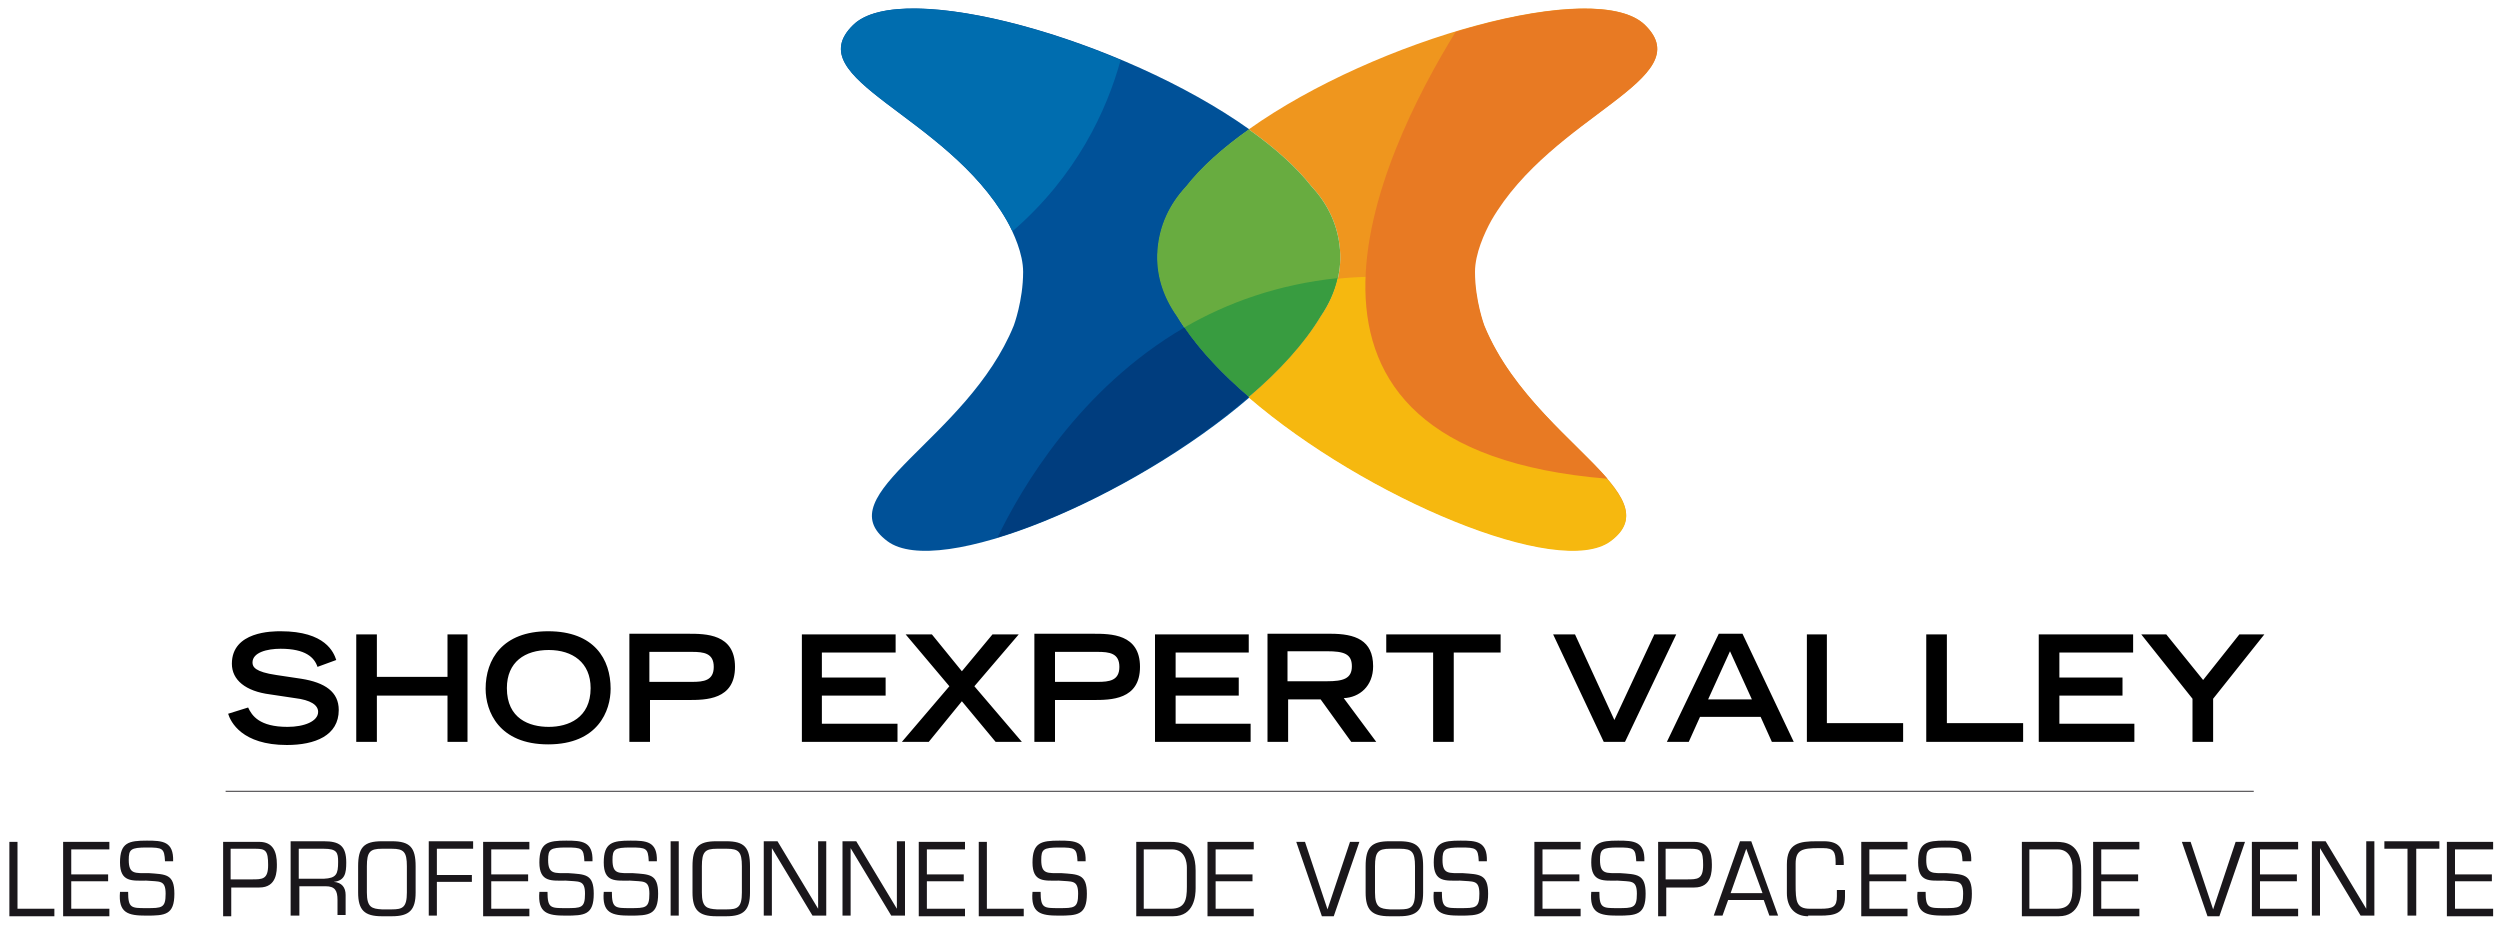 <svg xmlns="http://www.w3.org/2000/svg" viewBox="0 0 400 149.3"><path d="M50.8 106.7c-.5-1.5-1.9-2.9-5.9-2.9-2.2 0-4.5.6-4.5 2.2 0 .7.4 1.5 3.8 2l4 .6c3.8.6 6 2.1 6 5 0 4.1-3.8 5.6-8.3 5.6-7.2 0-9-3.7-9.4-5l3.2-1c.6 1.3 1.8 3.1 6.3 3.1 2.7 0 4.9-.9 4.9-2.4 0-1.1-1.2-1.9-3.7-2.2l-4-.6c-3.9-.5-6.1-2.3-6.1-4.9 0-5.2 6.5-5.2 7.8-5.2 7.2 0 8.5 3.4 8.9 4.6l-3 1.1m6.2-5.2h3.3v6.8h11.3v-6.8h3.2v17.2h-3.2v-7.4H60.3v7.4H57v-17.2m20.7 8.7c0 3.6 2.1 8.9 10 8.9 8 0 10-5.4 10-8.9 0-4.7-2.6-9.2-10-9.2-7.3 0-10 4.5-10 9.2m10.1 6.1c-3.1 0-6.7-1.3-6.7-6.2 0-4.2 2.9-6.1 6.7-6.1 3.8 0 6.7 2 6.7 6.1 0 4.8-3.6 6.2-6.7 6.2zm12.9 2.4h3.3V112h6.1c2.8 0 7.5 0 7.5-5.3s-4.7-5.3-7.5-5.3h-9.4v17.3m3.2-9.6v-4.8h6.8c1.9 0 3.5.2 3.5 2.4 0 2.2-1.6 2.4-3.5 2.4h-6.8zm24.4-7.6h15v2.9h-11.8v4h10.2v2.9h-10.2v4.5h12.1v2.9h-15.3v-17.2m25.6 10.7l-5.3 6.5h-4.3l7.6-8.9-7-8.3h4.2l4.8 5.9 4.9-5.9h4.2l-7.1 8.3 7.6 8.9h-4.2l-5.4-6.5m11.6 6.5h3.3V112h6.1c2.8 0 7.5 0 7.5-5.3s-4.7-5.3-7.5-5.3h-9.4v17.3m3.3-9.6v-4.8h6.8c1.9 0 3.5.2 3.5 2.4 0 2.2-1.6 2.4-3.5 2.4h-6.8zm16-7.6h15v2.9h-11.7v4h10.1v2.9h-10.1v4.5h12v2.9h-15.3v-17.2m18 17.2h3.3v-6.8h5.2l4.9 6.8h4l-5.2-7c2.5-.1 4.7-1.9 4.7-5.1 0-4.2-2.9-5.2-6.8-5.2h-10.1v17.3m3.2-9.6v-4.9h6.3c2.7 0 4 .4 4 2.4s-1.4 2.4-4 2.4H206zm23.3-4.7h-7.5v-2.9h18.3v2.9h-7.5v14.3h-3.3v-14.3m19.2-2.9h3.5l6.3 13.7 6.4-13.7h3.5l-8.2 17.2h-3.4l-8.1-17.2m18.2 17.2h3.5l1.8-4h9.7l1.8 4h3.5l-8.2-17.3H275l-8.3 17.3m6.6-6.8l3.5-7.7 3.5 7.7h-7zm15.8-10.4h3.2v14.2h12.2v3h-15.4v-17.2m19.1 0h3.3v14.2h12.2v3h-15.5v-17.2m18 0h15.1v2.9h-11.8v4h10.1v2.9h-10.1v4.5h12v2.9h-15.3v-17.2m24.6 10.3l-8.2-10.3h4l5.9 7.3 5.8-7.3h4l-8.2 10.3v6.9h-3.3v-6.9"/><path d="M263.2 4c-7.7-7.6-43 2.2-63.4 16.7 4.1 2.9 7.6 6 10.1 9.2 2.6 2.8 4.2 6.2 4.5 10.1.3 3.9-.9 7.5-3.1 10.6-2.6 4.3-6.6 8.7-11.5 12.9 18.7 16.1 49.7 29.1 57.9 23 10-7.4-12.9-16.3-20.3-34.5 0 0-1.5-4-1.5-8.6 0-2.9 1.5-6.2 2.6-8.2 9.8-16.9 33.6-22.5 24.7-31.2" fill="#ef961e"/><path d="M188.4 50.6c-2.2-3.2-3.4-6.7-3.1-10.6.3-3.9 1.9-7.3 4.5-10.1 2.5-3.2 6-6.3 10.1-9.2C179.5 6.2 144.2-3.6 136.5 4c-8.9 8.7 14.9 14.3 24.6 31.3 1.1 2 2.6 5.3 2.6 8.2 0 4.6-1.5 8.6-1.5 8.6-7.4 18.2-30.2 27.1-20.2 34.5 8.2 6.1 39.2-6.9 57.9-23-4.9-4.2-8.9-8.6-11.5-13" fill="#005198"/><path d="M211.3 50.6c2.2-3.2 3.4-6.7 3.1-10.6-.3-3.9-1.9-7.3-4.5-10.1-2.5-3.2-6-6.3-10.1-9.2-4.1 2.9-7.6 6-10.1 9.2-2.6 2.8-4.2 6.2-4.5 10.1-.3 3.9.9 7.5 3.1 10.6 2.6 4.3 6.6 8.7 11.5 12.9 4.9-4.1 8.9-8.5 11.5-12.9" fill="#68ac40"/><path d="M161.1 35.3c.3.5.6 1.1.9 1.7 10.3-8.9 15.1-19.4 17.3-27.4-18-7.6-37.4-11-42.8-5.6-8.9 8.7 14.9 14.3 24.6 31.3" fill="#006daf"/><path d="M257.7 86.6c10-7.4-12.9-16.3-20.3-34.5 0 0-1-2.8-1.4-6.2-8-1.6-15.4-2-22-1.3-.5 2.2-1.4 4.2-2.7 6.1-2.6 4.3-6.6 8.7-11.5 12.9 18.7 16.1 49.7 29.1 57.9 23" fill="#f6b80f"/><path d="M189.5 52.4c2.6 3.8 6.1 7.5 10.3 11.1 4.9-4.2 8.9-8.6 11.5-12.9 1.3-1.9 2.2-3.9 2.7-6.1-9.5 1-17.6 3.9-24.5 7.9" fill="#389c40"/><path d="M159.6 86c12.6-3.8 28.8-12.6 40.2-22.5-4.2-3.6-7.8-7.4-10.3-11.1-16.8 9.8-26.1 25.7-29.9 33.6" fill="#003d7e"/><path d="M232.9 5.1c-12.1 19.6-34.5 66.7 24.3 71.5-5.1-5.9-15.2-13.5-19.7-24.5 0 0-1.5-4-1.5-8.6 0-2.9 1.5-6.2 2.6-8.2 9.8-17 33.5-22.6 24.6-31.3C259-.1 246.6.9 232.9 5.1" fill="#e87a23"/><path d="M2.8 145.4h5.9v1.2H1.5v-11.9h1.3v10.7zm8.6-5.5h5.9v1.1h-5.9v4.4h6.1v1.2h-7.4v-11.9h7.4v1.2h-6.1v4zm7.8-1.9c0-3.2 1.4-3.5 4.3-3.5 2.5 0 4.3.1 4.2 3.3h-1.3c-.1-2.1-.4-2.2-2.9-2.2-2.6 0-2.9.3-2.9 2 0 2.3 1 2.1 3.2 2.1 2.7.2 4.1.1 4.1 3.3 0 3.4-1.5 3.5-4.5 3.5-2.9 0-4.5-.4-4.2-3.8h1.3c0 2.6.5 2.6 2.9 2.6 2.5 0 3.1 0 3.1-2.3s-1-1.9-3.1-2.1c-2.2 0-4.2.3-4.2-2.9zm16.4-3.3h5.9c2.2 0 2.8 1.6 2.8 3.6 0 1.1 0 3.7-2.8 3.7H37v4.6h-1.3v-11.9zm1.3 1.1v4.9h3.4c1.7 0 2.6 0 2.6-2.3s-.4-2.6-2-2.6h-4zm10.9 10.7h-1.3v-11.9h5.3c2.5 0 3.6.7 3.6 3.4 0 1.7-.2 2.9-2 3.1 1.3.1 1.9.9 1.9 2.1v3.2H54V144c0-1.5-.4-2.2-1.9-2.2h-4.2v4.7zm4-5.9c2-.1 2.3-.7 2.3-2.7 0-1.5-.2-2.1-2.3-2.1h-4v4.8h4zm10.9-6c2.9 0 3.8 1 3.8 4v4.2c0 2.8-1 3.8-3.8 3.8h-1.6c-2.8 0-3.8-1-3.8-3.8v-4.2c0-3 .9-4 3.8-4h1.6zm-1.6 1.2c-1.9 0-2.4.5-2.4 2.8v4.2c0 2.4.8 2.6 2.4 2.7h1.6c1.7 0 2.4-.3 2.4-2.7v-4.2c0-2.3-.5-2.8-2.4-2.8h-1.6zm8.8 4.2h5.6v1.1h-5.6v5.4h-1.3v-11.9h7.1v1.2h-5.8v4.2zm8.7-.1h5.9v1.1h-5.9v4.4h6.1v1.2h-7.4v-11.9h7.4v1.2h-6.1v4zm7.7-1.9c0-3.2 1.4-3.5 4.3-3.5 2.5 0 4.3.1 4.2 3.3h-1.3c-.1-2.1-.4-2.2-2.9-2.2-2.6 0-2.9.3-2.9 2 0 2.3 1 2.1 3.2 2.1 2.7.2 4.1.1 4.1 3.3 0 3.4-1.5 3.5-4.5 3.5-2.9 0-4.5-.4-4.2-3.8h1.3c0 2.6.5 2.6 2.9 2.6 2.5 0 3.1 0 3.1-2.3s-1-1.9-3.1-2.1c-2.2 0-4.2.3-4.2-2.9zm10.3 0c0-3.2 1.4-3.5 4.3-3.5 2.5 0 4.3.1 4.2 3.3h-1.3c-.1-2.1-.4-2.2-2.9-2.2-2.6 0-2.9.3-2.9 2 0 2.3 1 2.1 3.2 2.1 2.7.2 4.1.1 4.1 3.3 0 3.4-1.5 3.5-4.5 3.5-2.9 0-4.5-.4-4.2-3.8h1.3c0 2.6.5 2.6 2.9 2.6 2.5 0 3.1 0 3.1-2.3s-1-1.9-3.1-2.1c-2.3 0-4.2.3-4.2-2.9zm12 8.5h-1.3v-11.9h1.3v11.9zm7.6-11.9c2.9 0 3.8 1 3.8 4v4.2c0 2.8-1 3.8-3.8 3.8h-1.6c-2.8 0-3.8-1-3.8-3.8v-4.2c0-3 .9-4 3.8-4h1.6zm-1.5 1.2c-1.9 0-2.4.5-2.4 2.8v4.2c0 2.4.8 2.6 2.4 2.7h1.6c1.7 0 2.4-.3 2.4-2.7v-4.2c0-2.3-.5-2.8-2.4-2.8h-1.6zm17.4 10.7H130l-6.5-10.8v10.8h-1.3v-11.9h2.2l6.5 10.8v-10.8h1.3v11.9zm12.6 0h-2.1l-6.5-10.8v10.8h-1.3v-11.9h2.2l6.5 10.8v-10.8h1.3v11.9zm3.6-6.6h5.9v1.1h-5.9v4.4h6.1v1.2H147v-11.9h7.4v1.2h-6.1v4zm9.6 5.5h5.9v1.2h-7.2v-11.9h1.3v10.7zm7.3-7.4c0-3.2 1.4-3.5 4.3-3.5 2.5 0 4.3.1 4.2 3.3h-1.3c-.1-2.1-.4-2.2-2.9-2.2-2.6 0-2.9.3-2.9 2 0 2.3 1 2.1 3.2 2.1 2.7.2 4.1.1 4.1 3.3 0 3.4-1.5 3.5-4.5 3.5-2.9 0-4.5-.4-4.2-3.8h1.3c0 2.6.5 2.6 2.9 2.6 2.5 0 3.1 0 3.1-2.3s-1-1.9-3.1-2.1c-2.3 0-4.2.3-4.2-2.9zm16.5-3.3h5.6c1.4 0 4 .2 4 4.6v2.8c0 1.2-.2 4.5-3.6 4.5h-5.9v-11.9zm5.6 10.7c2.3 0 2.6-1.4 2.6-3.5v-3.1c0-.7-.2-2.9-2.4-2.9H183v9.5h4.3zm7.2-5.5h5.9v1.1h-5.9v4.4h6.1v1.2h-7.4v-11.9h7.4v1.2h-6.1v4zm23-5.2l-4.1 11.9h-1.9l-4.1-11.9h1.4l3.6 10.8 3.6-10.8h1.5zm6.4-.1c2.9 0 3.8 1 3.8 4v4.2c0 2.8-1 3.8-3.8 3.8h-1.6c-2.8 0-3.8-1-3.8-3.8v-4.2c0-3 .9-4 3.8-4h1.6zm-1.5 1.2c-1.9 0-2.4.5-2.4 2.8v4.2c0 2.4.8 2.6 2.4 2.7h1.6c1.7 0 2.4-.3 2.4-2.7v-4.2c0-2.3-.5-2.8-2.4-2.8h-1.6zm7 2.2c0-3.2 1.4-3.5 4.3-3.5 2.5 0 4.3.1 4.2 3.3h-1.3c-.1-2.1-.4-2.2-2.9-2.2-2.6 0-2.9.3-2.9 2 0 2.3 1 2.1 3.2 2.1 2.7.2 4.1.1 4.1 3.3 0 3.4-1.5 3.5-4.5 3.5-2.9 0-4.5-.4-4.2-3.8h1.3c0 2.6.5 2.6 2.9 2.6 2.5 0 3.1 0 3.1-2.3s-1-1.9-3.1-2.1c-2.3 0-4.2.3-4.2-2.9zm17.4 1.9h5.9v1.1h-5.9v4.4h6.1v1.2h-7.4v-11.9h7.4v1.2h-6.1v4zm7.8-1.9c0-3.2 1.4-3.5 4.3-3.5 2.5 0 4.3.1 4.2 3.3h-1.3c-.1-2.1-.4-2.2-2.9-2.2-2.6 0-2.9.3-2.9 2 0 2.3 1 2.1 3.2 2.1 2.7.2 4.1.1 4.1 3.3 0 3.4-1.5 3.5-4.5 3.5-2.9 0-4.5-.4-4.2-3.8h1.3c0 2.6.5 2.6 2.9 2.6 2.5 0 3.1 0 3.1-2.3s-1-1.9-3.1-2.1c-2.2 0-4.2.3-4.2-2.9zm10.6-3.3h5.9c2.2 0 2.8 1.6 2.8 3.6 0 1.1 0 3.7-2.8 3.7h-4.5v4.6h-1.3v-11.9zm1.3 1.1v4.9h3.4c1.7 0 2.6 0 2.6-2.3s-.4-2.6-2-2.6h-4zm10 8.2l-.9 2.5h-1.4l4.2-11.9h1.8l4.3 11.9h-1.4l-.9-2.5h-5.7zm2.9-8.2l-2.5 7.1h5.1l-2.6-7.1zm9.9 10.8c-2.1 0-3.4-1.4-3.4-3.7v-4.6c0-3.4 2-3.7 4.8-3.7h1.1c2.4 0 3.2 1.1 3.2 3.4v.4h-1.3v-.4c0-1.7-.3-2.3-2-2.3h-.7c-2.7 0-3.7.3-3.7 2.5v3.3c0 2.7.1 3.9 2.3 3.9h1.6c2.1 0 2.7-.3 2.7-2v-1h1.3v1.1c0 2.7-1.7 3-4 3h-1.9zm9.8-6.7h5.9v1.1h-5.9v4.4h6.1v1.2h-7.4v-11.9h7.4v1.2h-6.1v4zm7.8-1.9c0-3.2 1.4-3.5 4.3-3.5 2.5 0 4.3.1 4.2 3.3H314c-.1-2.1-.4-2.2-2.9-2.2-2.6 0-2.9.3-2.9 2 0 2.3 1 2.1 3.2 2.1 2.7.2 4.1.1 4.1 3.3 0 3.4-1.5 3.5-4.5 3.5-2.9 0-4.5-.4-4.2-3.8h1.3c0 2.6.5 2.6 2.9 2.6 2.5 0 3.1 0 3.1-2.3s-1-1.9-3.1-2.1c-2.2 0-4.1.3-4.1-2.9zm16.5-3.3h5.6c1.4 0 4 .2 4 4.6v2.8c0 1.2-.2 4.5-3.6 4.5h-5.9v-11.9zm5.6 10.7c2.3 0 2.6-1.4 2.6-3.5v-3.1c0-.7-.2-2.9-2.4-2.9h-4.5v9.5h4.3zm7.2-5.5h5.9v1.1h-5.9v4.4h6.1v1.2h-7.4v-11.9h7.4v1.2h-6.1v4zm23-5.2l-4.1 11.9h-1.9l-4.1-11.9h1.4l3.6 10.8 3.6-10.8h1.5zm2.4 5.2h5.9v1.1h-5.9v4.4h6.1v1.2h-7.4v-11.9h7.4v1.2h-6.1v4zm18.2 6.6h-2.1l-6.5-10.8v10.8h-1.3v-11.9h2.2l6.5 10.8v-10.8h1.3v11.9zm6.7 0h-1.3v-10.7h-3.7v-1.2h8.8v1.2h-3.7v10.7zm6.3-6.6h5.9v1.1h-5.9v4.4h6.1v1.2h-7.4v-11.9h7.4v1.2h-6.1v4z" fill="#1a171b"/><path fill="none" stroke="#1a171b" stroke-width=".14" d="M36.1 126.6h324.5"/></svg>